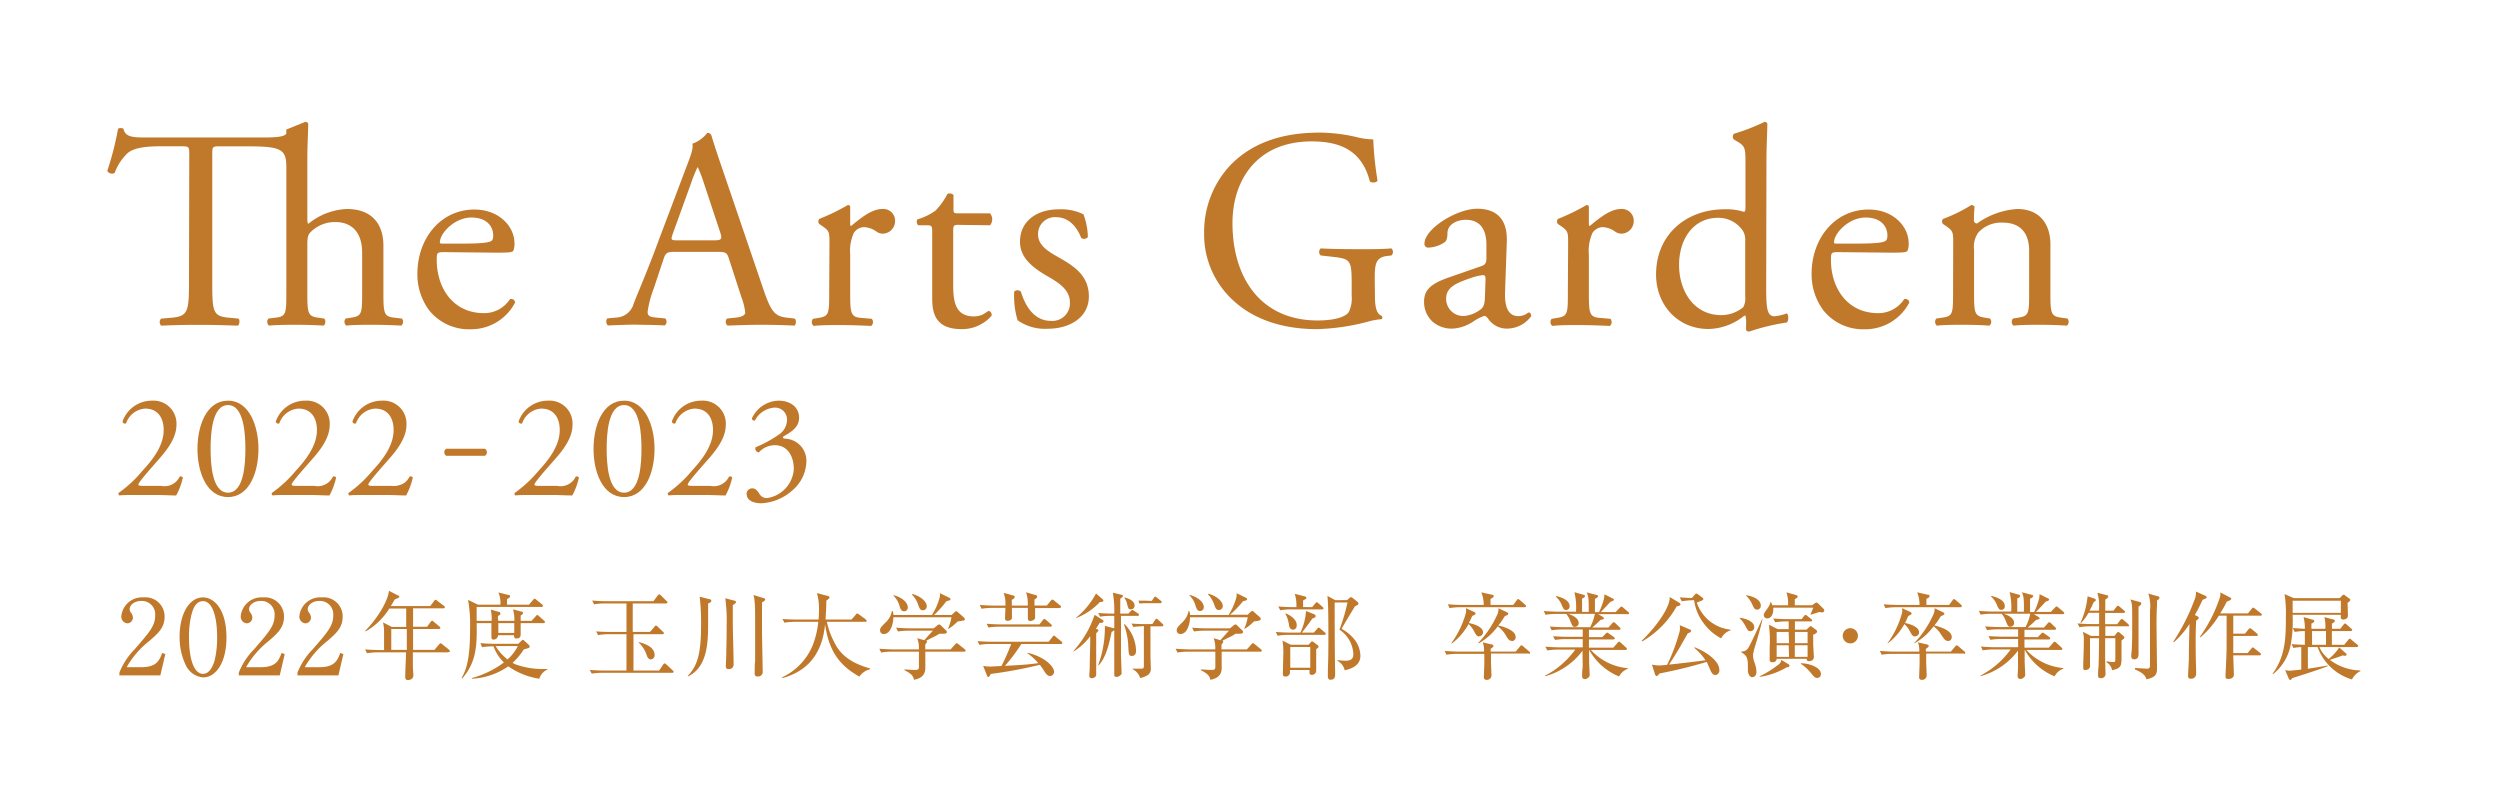 <svg xmlns="http://www.w3.org/2000/svg" xmlns:xlink="http://www.w3.org/1999/xlink" viewBox="0 0 375 119.71"><defs><style>.cls-1{fill:none;}.cls-2{fill:#fff;}.cls-3{clip-path:url(#clip-path);}.cls-4{fill:#c0782b;}</style><clipPath id="clip-path" transform="translate(-1709.5 -949.79)"><rect class="cls-1" width="2294.06" height="1600"/></clipPath></defs><g id="レイヤー_2" data-name="レイヤー 2"><g id="レイヤー_1-2" data-name="レイヤー 1"><rect class="cls-2" width="375" height="119.71"/><g class="cls-3"><path class="cls-4" d="M1733.55,1051.1h-6.14v-.42a10.53,10.53,0,0,1,2.29-3.5c2.3-2.65,3.08-3.54,3.08-5.11a2,2,0,0,0-2.08-2.14c-1.09,0-1.75.66-1.75,1.22a.87.87,0,0,0,.16.49,1.35,1.35,0,0,1,.33.78.87.87,0,0,1-.85.87,1,1,0,0,1-.89-1.09,3.13,3.13,0,0,1,3.36-2.8,2.86,2.86,0,0,1,3.13,2.91c0,1.58-.91,2.44-2.31,3.64a13.42,13.42,0,0,0-3.38,3.92h2.16c2.18,0,2.7-.84,3.17-2.14l.47.17Z" transform="translate(-1709.5 -949.79)"/><path class="cls-4" d="M1740,1051.4a3.14,3.14,0,0,1-2.56-1.69,9.65,9.65,0,0,1-1-4.45c0-3.33,1.42-5.86,3.52-5.86,1.61,0,3.51,1.74,3.51,6,0,3.83-1.61,6-3.51,6m-1.75-9.39a14,14,0,0,0-.36,3.39c0,3.49.83,5.47,2.11,5.47,1.08,0,1.56-1.44,1.73-2a14.43,14.43,0,0,0,.38-3.44c0-3.56-.86-5.47-2.11-5.47s-1.6,1.53-1.75,2.08" transform="translate(-1709.5 -949.79)"/><path class="cls-4" d="M1751.46,1051.1h-6.14v-.42a10.53,10.53,0,0,1,2.29-3.5c2.3-2.65,3.08-3.54,3.08-5.11a2,2,0,0,0-2.08-2.14c-1.09,0-1.75.66-1.75,1.22a.87.87,0,0,0,.16.49,1.35,1.35,0,0,1,.33.78.86.86,0,0,1-.84.87,1,1,0,0,1-.9-1.09,3.13,3.13,0,0,1,3.36-2.8,2.86,2.86,0,0,1,3.13,2.91c0,1.58-.91,2.44-2.31,3.64a13.57,13.57,0,0,0-3.38,3.92h2.16c2.19,0,2.7-.84,3.17-2.14l.47.17Z" transform="translate(-1709.5 -949.79)"/><path class="cls-4" d="M1760.26,1051.1h-6.14v-.42a10.53,10.53,0,0,1,2.29-3.5c2.3-2.65,3.08-3.54,3.08-5.11a2,2,0,0,0-2.08-2.14c-1.09,0-1.75.66-1.75,1.22a.87.87,0,0,0,.16.49,1.35,1.35,0,0,1,.33.78.87.87,0,0,1-.85.87,1,1,0,0,1-.89-1.09,3.13,3.13,0,0,1,3.36-2.8,2.86,2.86,0,0,1,3.13,2.91c0,1.58-.91,2.44-2.31,3.64a13.42,13.42,0,0,0-3.38,3.92h2.16c2.18,0,2.7-.84,3.17-2.14l.47.17Z" transform="translate(-1709.5 -949.79)"/><path class="cls-4" d="M1776.69,1047.64h-5.26c0,1.29,0,1.49,0,2.14,0,.2.07,1.08.07,1.27a.61.61,0,0,1-.27.59,1,1,0,0,1-.51.16c-.43,0-.43-.28-.43-.54,0-1,.1-2.61.12-3.62h-4.18a10,10,0,0,0-1.68.13l-.28-.57c1,.08,1.92.1,2.19.1h.65c0-.47,0-1.86,0-2.8a5.83,5.83,0,0,0-.16-1.35l1.32.68h2.16v-2.76h-2.53a10.11,10.11,0,0,1-3.55,3.43l-.06-.09c1.78-1.8,3.4-4.43,3.55-6l1.38.71c.1,0,.19.12.19.21s-.51.33-.7.37c-.3.54-.44.75-.58,1h5.91l.57-.76c.07-.09.12-.17.21-.17s.14,0,.27.14l1,.76a.32.32,0,0,1,.14.22c0,.13-.12.15-.22.15h-4.55c0,.43,0,2.36,0,2.76h2.11l.51-.71c.09-.11.16-.18.22-.18s.14,0,.27.15l.85.71c.11.09.14.16.14.22s-.11.15-.21.15h-3.89c0,.09,0,.51,0,.56s0,2.15,0,2.57h3.21l.68-.81c.12-.13.17-.17.23-.17s.14,0,.26.14l1,.81c.07.07.14.13.14.23s-.13.14-.21.14m-8.58-3.47v3.13h2.33c0-.66,0-2.6,0-3.13Z" transform="translate(-1709.5 -949.79)"/><path class="cls-4" d="M1784.56,1040.49a3.89,3.89,0,0,0-.3-1.83l1.49.37c.16,0,.26.07.26.2s0,.15-.46.45c0,.17,0,.54,0,.81h3.3l.61-.71c.09-.1.14-.18.21-.18s.13,0,.26.14l.89.72a.32.32,0,0,1,.13.22c0,.12-.13.15-.21.15H1781c0,.36,0,1.42,0,2.09h2.25a6.61,6.61,0,0,0-.14-1.69l1.18.33c.15,0,.27.08.27.27s-.22.27-.33.35,0,.59,0,.74h2.43a6.53,6.53,0,0,0-.2-1.73l1.24.34c.13,0,.24,0,.24.2s-.11.21-.34.4v.79h1.63l.63-.69c.11-.13.16-.19.23-.19s.14.06.25.16l.76.68c.1.08.14.13.14.23s-.13.15-.23.15h-3.41c0,.26,0,1.4,0,1.64s0,.66-.64.66c-.34,0-.35-.21-.35-.49h-2.39a.7.7,0,0,1-.7.66c-.25,0-.31-.21-.31-.36s0-.67,0-.79c0-.42,0-.61,0-1.32H1781c.09,3.74-.18,6-2.17,8.3l-.1-.06c.84-1.42,1.28-3.24,1.28-7.41a20.7,20.7,0,0,0-.3-4.32l1.48.72Zm-3,5.77c1,.09,1.91.1,2.18.1h3.5l.49-.47c.1-.08.15-.13.2-.13s.15.07.25.17l.65.6a.27.27,0,0,1,.11.23.24.24,0,0,1-.2.25l-.68.2a9.38,9.38,0,0,1-1.67,2,2.09,2.09,0,0,0,.48.25,11.86,11.86,0,0,0,4,.68l.76,0v.07a2.2,2.2,0,0,0-1.23,1.39,11,11,0,0,1-4.66-1.86,10.43,10.43,0,0,1-5.46,1.86v-.1a14.3,14.3,0,0,0,4.81-2.34,6.34,6.34,0,0,1-1.56-2.42,10,10,0,0,0-1.72.13Zm2.28.44a7.13,7.13,0,0,0,1.79,2,6.36,6.36,0,0,0,1.54-2Zm.41-3.44c0,.3,0,.41,0,1.47h2.39c0-.22,0-1.24,0-1.47Z" transform="translate(-1709.5 -949.79)"/><path class="cls-4" d="M1810.29,1050.71h-10.37a11.13,11.13,0,0,0-1.66.12l-.29-.55c1.11.09,2,.09,2.18.09h3.32v-5.45h-2.59a10.16,10.16,0,0,0-1.67.13l-.29-.55c.73.06,1.47.08,2.19.08h2.36v-4.27h-3.18a9.26,9.26,0,0,0-1.68.13l-.28-.57c.72.07,1.46.1,2.18.1h7l.64-.84c.07-.09.15-.19.22-.19s.17.09.26.16l.85.84c.1.08.14.13.14.21s-.14.16-.21.16h-5v4.27H1807l.66-.76c.08-.12.14-.19.23-.19a.46.46,0,0,1,.27.17l.79.76c.09.08.14.14.14.22s-.14.14-.21.14h-4.36v5.45h3.85l.59-.87c.06-.09.13-.2.23-.2s.17.09.26.16l.95.88a.32.32,0,0,1,.14.21c0,.16-.14.16-.21.16m-3.17-2c-.41,0-.57-.4-.64-.6a4.55,4.55,0,0,0-1.21-1.93l0-.08c.62.17,2.38.62,2.38,1.93a.63.63,0,0,1-.58.68" transform="translate(-1709.5 -949.79)"/><path class="cls-4" d="M1815.72,1040.36c0,1.11,0,2.05,0,2.59,0,3,0,6.82-3,8.3l-.06-.07c1.42-1.5,2-3.21,2-7.6a33.51,33.51,0,0,0-.21-4.29l1.46.38c.19,0,.29.14.29.25s-.1.26-.57.44m3.79.22c0,.41,0,1.21,0,2.44,0,1.79.12,4.65.12,6.44a.67.67,0,0,1-.76.69c-.4,0-.41-.27-.41-.45s.07-1.45.07-1.66c0-1,.06-1.84.06-4.51a24,24,0,0,0-.21-4l1.37.36c.13,0,.24.11.24.2s-.08.24-.45.44m4.35-.33c0,1.93,0,3.2,0,4,0,1,.1,5.36.1,6.25a.69.69,0,0,1-.76.81.39.39,0,0,1-.44-.45c0-.29,0-1.51.07-1.77,0-1.66,0-3.32,0-5,0-2.43,0-3.31-.08-4a4.54,4.54,0,0,0-.17-1l1.52.47c.15,0,.24.12.24.21s-.14.27-.48.41" transform="translate(-1709.5 -949.79)"/><path class="cls-4" d="M1838.36,1051.25c-3.08-1.71-4.56-4-5.1-7.83-.25,2.5-1.16,6.65-6.39,8.08l-.06-.11a9.12,9.12,0,0,0,4.58-4.77,13.13,13.13,0,0,0,.85-3.56h-3.41a10.11,10.11,0,0,0-1.67.13l-.29-.55c1.12.08,2.12.08,2.19.08h3.22a14.31,14.31,0,0,0,.07-1.47,8.66,8.66,0,0,0-.31-2.5l1.64.44c.12,0,.25.1.25.21s-.2.3-.48.48c0,.93-.06,1.81-.12,2.84h3.9l.64-.74c.07-.08.14-.17.21-.17s.17.08.27.15l1,.73a.33.33,0,0,1,.14.22c0,.15-.14.15-.21.15h-5.75a11.62,11.62,0,0,0,1.08,3c1,2.13,2.81,3.28,5.42,4v.12a2.58,2.58,0,0,0-1.62,1.11" transform="translate(-1709.5 -949.79)"/><path class="cls-4" d="M1854.14,1047.54h-5.84V1050c0,.85-.43,1.53-1.71,1.76-.08-.51-.3-.88-1.42-1.44v-.11c.33,0,1.18.07,1.41.07.62,0,.76,0,.76-.54v-2.2h-4a9.48,9.48,0,0,0-1.67.13l-.27-.57c1,.08,2,.1,2.17.1h3.76a4.18,4.18,0,0,0-.24-1.68l1.05.3c.2-.23,1.11-1.24,1.3-1.43h-3.58a10.41,10.41,0,0,0-1.66.12l-.29-.57c.94.09,1.92.1,2.17.1h3.48l.54-.44c.13-.1.2-.14.27-.14a.39.39,0,0,1,.26.14l.81.79a.29.29,0,0,1,.09.21c0,.18-.23.25-.49.25h-.64a7.68,7.68,0,0,1-1.19.64l-.8.42c.09,0,.13.09.13.17s-.1.22-.25.38v.74h3.8l.64-.71c.14-.16.2-.22.27-.22s.17.08.33.2l.87.7a.41.41,0,0,1,.14.21c0,.09-.07.16-.21.16m-.12-4.69a3.35,3.35,0,0,1-.82.14l-.66.59a7.92,7.92,0,0,1-.73.52l-.1,0a7.19,7.19,0,0,0,.52-1.72h-8.72c0,1-.43,2.51-1.41,2.51a.53.53,0,0,1-.58-.55c0-.36.16-.5.78-1.14a3.08,3.08,0,0,0,1-1.77h.1a2,2,0,0,1,.13.61h5.77a9.39,9.39,0,0,0,1.13-2.52,2.06,2.06,0,0,0,.08-.75l1.39.68c.11.06.18.12.18.2s0,.16-.17.2a3.52,3.52,0,0,1-.45.13,14.75,14.75,0,0,1-1.85,2.06h2.64l.43-.4c.13-.11.2-.16.27-.16a.36.36,0,0,1,.25.15l.87.76c.07.08.16.16.16.25a.23.23,0,0,1-.16.25m-8.93-1.41c-.4,0-.53-.26-.7-.79a3.31,3.31,0,0,0-.91-1.54l0-.08c1.08.24,2.15,1,2.15,1.82a.55.55,0,0,1-.58.59m2.85-.15c-.41,0-.5-.24-.74-.9a3.94,3.94,0,0,0-.91-1.46l.06-.08c1.25.32,2.16,1.16,2.16,1.8a.58.58,0,0,1-.57.64" transform="translate(-1709.5 -949.79)"/><path class="cls-4" d="M1868.7,1046.39h-6a26.14,26.14,0,0,1-2.46,3.28c1.87-.1,3.34-.17,5-.41a8.85,8.85,0,0,0-1.63-1.49l0-.07c2.61.61,4,2.08,4,2.85a.62.62,0,0,1-.6.64c-.31,0-.52-.16-.93-.82a7.8,7.8,0,0,0-.61-.86,65.66,65.66,0,0,1-7.36,1.37c-.19.38-.24.45-.36.45s-.15-.08-.21-.23l-.57-1.43a4.64,4.64,0,0,0,1.12.1c.24,0,1.38-.07,1.64-.09a33,33,0,0,0,1.45-3.29h-3.09a9.41,9.41,0,0,0-1.67.13l-.29-.56c1.13.09,1.93.09,2.19.09h8.48l.56-.71c.09-.13.14-.19.22-.19s.15,0,.27.16l.87.71a.32.32,0,0,1,.14.21c0,.1-.07.16-.21.16m-.13-5.39h-3.76c0,.22,0,1.14,0,1.33a.42.42,0,0,1-.17.42.93.93,0,0,1-.52.19.35.35,0,0,1-.39-.37c0-.1,0-.51,0-.6,0-.45,0-.75,0-1h-2.39c0,.2,0,1.4,0,1.5,0,.32-.41.45-.67.45s-.37-.23-.37-.34.06-1.38.06-1.61h-1.9a10.4,10.4,0,0,0-1.67.13l-.28-.57c1,.09,2,.1,2.17.1h1.68a4.79,4.79,0,0,0-.26-1.91l1.41.39c.17,0,.24.13.24.23s-.07.23-.43.43v.86h2.39a5.33,5.33,0,0,0-.25-2l1.42.42c.2.05.25.15.25.25s-.14.29-.41.41c0,.15,0,.79,0,.91h1.86l.58-.72c.1-.11.15-.17.23-.17a.43.43,0,0,1,.27.14l.91.73a.28.28,0,0,1,.14.21c0,.11-.08.15-.21.15m-1.38,2.83h-7.63a10.56,10.56,0,0,0-1.67.13l-.27-.57c1,.09,2,.1,2.17.1h5.75l.5-.64c.09-.1.14-.17.22-.17a.45.45,0,0,1,.26.14l.74.64c.1.09.15.16.15.23s-.12.14-.22.14" transform="translate(-1709.5 -949.79)"/><path class="cls-4" d="M1870.5,1047.45a15.16,15.16,0,0,0,3.19-5.44l1.25.8a.2.2,0,0,1,.08.17c0,.23-.24.25-.57.24-.31.5-.41.67-.56.87l.21.1c.07,0,.17.07.17.15s-.19.3-.34.43c0,1,0,6.12,0,6.21,0,.38-.39.54-.66.54,0,0-.38,0-.38-.33,0-.11.07-1.08.07-1.29,0-1.23.1-3.51.07-4.68a8.83,8.83,0,0,1-2.48,2.28Zm.4-5a11.57,11.57,0,0,0,3-3.64l1,.87a.26.26,0,0,1,.1.19c0,.21-.22.21-.51.22a9.77,9.77,0,0,1-3.54,2.4Zm3.33,7.09a16.07,16.07,0,0,0,1-5.47,1.4,1.4,0,0,0,0-.4l1.29.34c.09,0,.2,0,.2.16s-.34.33-.48.41c-.47,2.36-1,4-1.93,5Zm4.53-7.71.34-.37a.39.39,0,0,1,.25-.17.6.6,0,0,1,.29.14l.57.38a.26.26,0,0,1,.14.21c0,.13-.13.15-.21.15h-2.49c0,2.82,0,3.12,0,5.75,0,.47.09,2.61.09,2.88s-.53.53-.71.53c-.39,0-.39-.21-.39-.34s0-1,0-1.17c0-1.54,0-3.25,0-4.81v-2.84h-.45a10.36,10.36,0,0,0-1.68.12l-.28-.55c.78.06,1.55.09,2.41.09a15.34,15.34,0,0,0-.22-3.14l1.33.32c.13,0,.19.1.19.19s-.2.28-.4.4v2.23Zm-.58,1.57a5.91,5.91,0,0,1,1.73,4c0,.62-.34.78-.6.78-.5,0-.51-.17-.59-1.89a10.87,10.87,0,0,0-.62-2.81Zm0-4c.46.13,1.51.44,1.51,1.24a.54.54,0,0,1-.57.55c-.34,0-.36-.08-.57-.86a2.19,2.19,0,0,0-.4-.87Zm2.53,4.34a8.31,8.31,0,0,0-1.21.1l-.28-.52c.89.08,1.63.08,1.72.08h1.42l.4-.6c0-.07.11-.19.21-.19s.2.1.27.16l.64.6c.07.07.13.12.13.21s-.12.16-.22.16h-1.72c0,1.49,0,3,0,4.49,0,.28.05,1.52.05,1.77a1.13,1.13,0,0,1-.71,1.19,3.22,3.22,0,0,1-.89.3,2.19,2.19,0,0,0-1.14-1.33v-.07c.46,0,.71,0,1,0,.66,0,.7,0,.7-.51v-5.89Zm1.56-3.81.3-.46c.06-.08.14-.18.23-.18s.15.07.25.16l.57.45c.09.07.14.13.14.21s-.09.16-.21.16h-2.4a4.26,4.26,0,0,0-.71.06l-.18-.44,1.06,0Z" transform="translate(-1709.5 -949.79)"/><path class="cls-4" d="M1898.59,1047.54h-5.84V1050c0,.85-.42,1.53-1.7,1.76-.09-.51-.3-.88-1.42-1.44v-.11c.32,0,1.18.07,1.4.07.63,0,.77,0,.77-.54v-2.2h-4a9.51,9.51,0,0,0-1.68.13l-.27-.57c1,.08,2,.1,2.18.1h3.76a4.18,4.18,0,0,0-.24-1.68l1,.3,1.29-1.43h-3.58a10.48,10.48,0,0,0-1.66.12l-.28-.57c.94.09,1.92.1,2.17.1H1894l.54-.44c.13-.1.2-.14.27-.14s.14,0,.26.14l.81.79a.32.32,0,0,1,.08.21c0,.18-.22.25-.48.25h-.64a7.68,7.68,0,0,1-1.19.64l-.8.42c.09,0,.13.09.13.17s-.1.22-.26.38v.74h3.81l.64-.71c.14-.16.2-.22.27-.22s.17.08.33.2l.86.7a.44.44,0,0,1,.15.21c0,.09-.08.16-.22.16m-.11-4.69a3.36,3.36,0,0,1-.83.14l-.65.59a8.23,8.23,0,0,1-.74.52l-.1,0a6.79,6.79,0,0,0,.53-1.72H1888c0,1-.43,2.51-1.41,2.51a.53.53,0,0,1-.58-.55c0-.36.15-.5.78-1.14a3.2,3.2,0,0,0,1-1.77h.1a2.36,2.36,0,0,1,.13.61h5.77a9.72,9.72,0,0,0,1.13-2.52,1.8,1.8,0,0,0,.07-.75l1.39.68c.12.06.19.12.19.2s-.06.16-.17.2a3.27,3.27,0,0,1-.46.13A14.76,14.76,0,0,1,1894,1042h2.64l.43-.4c.12-.11.2-.16.27-.16s.15,0,.25.15l.87.76c.07.08.15.16.15.25a.23.23,0,0,1-.15.25m-8.94-1.41c-.39,0-.52-.26-.69-.79a3.31,3.31,0,0,0-.91-1.54l0-.08c1.08.24,2.15,1,2.15,1.82a.56.56,0,0,1-.59.59m2.86-.15c-.41,0-.5-.24-.74-.9a4.09,4.09,0,0,0-.91-1.46l.06-.08c1.25.32,2.16,1.16,2.16,1.8a.58.58,0,0,1-.57.64" transform="translate(-1709.5 -949.79)"/><path class="cls-4" d="M1906.58,1044.68l.49-.56c.09-.09.18-.19.23-.19s.17.07.27.16l.66.57c.08.07.14.12.14.21s-.12.15-.22.15h-5.34a9.42,9.42,0,0,0-1.67.13l-.27-.57c1,.09,1.93.1,2.17.1h1.52a8.83,8.83,0,0,0,.84-3.24l1.25.5a.33.33,0,0,1,.2.26c0,.15-.19.27-.5.38-.5.71-1.07,1.49-1.58,2.1Zm-.26-3.82.47-.55c.09-.1.14-.19.21-.19s.17.09.27.17l.61.53c.08.07.15.14.15.23s-.13.15-.22.15h-4.61a9.48,9.48,0,0,0-1.67.13l-.28-.57c.72.06,1.45.1,2.19.1h.52a5.68,5.68,0,0,0-.25-2l1.46.38c.14,0,.29.1.29.23s-.13.2-.5.38c0,.34,0,.68,0,1Zm-.54,5.64.31-.34c.06-.07.16-.17.23-.17a.56.56,0,0,1,.24.13l.54.41a.38.38,0,0,1,.19.26c0,.11-.12.22-.36.39,0,.52,0,1,0,1.74,0,.21,0,1.19,0,1.39a.65.65,0,0,1-.67.71c-.27,0-.34-.14-.34-.36s0-.27,0-.37h-2.93a2.16,2.16,0,0,1,0,.29.63.63,0,0,1-.71.69c-.31,0-.35-.22-.35-.38,0-.45.07-2.8.07-3.32a9.29,9.29,0,0,0-.13-1.69l1.25.62Zm-3.42-4.71c.42.19,1.65.78,1.65,1.77,0,.53-.33.68-.57.68s-.53-.18-.6-.74a4.62,4.62,0,0,0-.54-1.66Zm.68,8.16h3v-3.11h-3Zm8.52-10.14.34-.3c.1-.08.18-.15.25-.15s.15.07.24.12l.72.57a.47.47,0,0,1,.16.27c0,.16-.17.24-.53.43-.32.52-1.76,2.88-2,3.37a6.2,6.2,0,0,1,2.13,1.86,4.13,4.13,0,0,1,.69,2.18c0,1.62-1.66,2-2.35,2.18a2.1,2.1,0,0,0-1.07-1.41l0-.13a8.34,8.34,0,0,0,1.21.1c1,0,1.15-.49,1.15-1a4.62,4.62,0,0,0-2.09-3.66,26.36,26.36,0,0,0,1.21-4.08h-1.92c0,.61,0,7.7.07,10.16,0,.2,0,.52,0,.68,0,.57-.28.75-.69.75s-.4-.37-.4-.74c0-.12,0-.44,0-.61.08-2.11.08-3.49.08-5.31,0-1.43,0-4.8-.15-5.92l1.18.65Z" transform="translate(-1709.5 -949.79)"/><path class="cls-4" d="M1938.84,1047.82h-5.69v1.3c0,.11.07,1.83.07,1.9a.69.69,0,0,1-.74.75.37.37,0,0,1-.4-.42c0-.13.07-1.92.07-2v-1.48h-4a9.36,9.36,0,0,0-1.67.13l-.29-.57c.88.07,1.76.1,2.19.1h3.72a3.21,3.21,0,0,0-.2-1.39l1.32.31c.09,0,.3.07.3.23s-.31.35-.42.44v.41h3.75l.64-.76c.07-.09.15-.19.22-.19s.19.09.27.16l.88.76c.09.07.15.13.15.23s-.12.14-.22.14m-.59-7h-9.58a10.67,10.67,0,0,0-1.68.13l-.27-.57c1,.09,2,.1,2.18.1h3.21a5.14,5.14,0,0,0-.36-1.89l1.59.36c.1,0,.26,0,.26.2s-.18.28-.47.42v.91h3.41l.51-.69c.07-.1.14-.19.22-.19s.18.09.28.17l.78.68a.32.32,0,0,1,.13.22c0,.12-.11.15-.21.15m-6.79,4.39c-.39,0-.5-.22-.84-.86a4.32,4.32,0,0,0-.78-1,9.44,9.44,0,0,1-2.53,2.93l-.06-.06a14.27,14.27,0,0,0,2.19-4.55,2.33,2.33,0,0,0,0-.71l1.22.57c.07,0,.22.13.22.24s-.17.24-.5.36c-.12.28-.24.55-.5,1.06,1.92.4,2.12,1.1,2.12,1.38a.6.6,0,0,1-.58.61m4.9.69c-.4,0-.56-.25-1-1a4.53,4.53,0,0,0-1.1-1.18,9.13,9.13,0,0,1-2.88,2.56l-.06-.07a15,15,0,0,0,2.93-4.41,2.41,2.41,0,0,0,.12-.79l1.24.59c.17.09.23.16.23.24s-.12.23-.51.33c-.4.63-.64,1-1,1.41.67.17,2.61.69,2.61,1.74a.59.59,0,0,1-.56.62" transform="translate(-1709.5 -949.79)"/><path class="cls-4" d="M1953.66,1041.91h-4.43l.74.44c0,.05.14.13.14.2s-.27.2-.53.22a16.28,16.28,0,0,1-1.25,1.15h2.43l.56-.63c.07-.08.15-.17.22-.17a.55.55,0,0,1,.26.14l.65.63a.29.29,0,0,1,.13.21c0,.14-.11.16-.21.16h-4.53c0,.17,0,1,0,1.1h2l.5-.51c.09-.08.17-.17.24-.17s.15.07.27.16l.7.48c.07.06.16.13.16.23s-.12.16-.22.16h-3.65v1.23h3.65l.64-.72c.1-.12.14-.17.23-.17a.42.42,0,0,1,.25.14l.79.72c.07.07.14.13.14.23s-.13.14-.23.14h-5.18a8.5,8.5,0,0,0,5.54,2.74v.09a2.42,2.42,0,0,0-1.31,1.15,9,9,0,0,1-4.49-4h0c0,1.29,0,1.55,0,1.82s.08,1.73.08,2-.42.58-.72.58-.41-.22-.41-.44,0-.83.06-1.16,0-.68,0-2.66a10.52,10.52,0,0,1-5.64,3.84l0-.09a13,13,0,0,0,4.55-3.92h-2.52a10,10,0,0,0-1.68.13l-.28-.57c1,.09,1.92.1,2.19.1h3.41v-1.23h-2.49a10.13,10.13,0,0,0-1.67.12l-.29-.56c1,.08,2,.09,2.19.09h2.26v-1.1h-3a10.76,10.76,0,0,0-1.66.12l-.28-.56c1,.08,1.94.1,2.19.1h3.86a7.26,7.26,0,0,0,.71-2h-4c.82.27,1.57.7,1.57,1.38a.56.56,0,0,1-.57.57c-.32,0-.37-.09-.71-.94a3.36,3.36,0,0,0-.58-1H1943a8.6,8.6,0,0,0-1.67.13l-.27-.57c1,.09,2,.1,2.17.1h2.67a9.57,9.57,0,0,0-.24-2.92l1.38.39c.13,0,.2.09.2.22s-.16.24-.43.34v2h1c0-1.8,0-2.21-.3-2.92l1.45.38c.09,0,.25.07.25.21s-.35.33-.47.37v2h.61a10.64,10.64,0,0,0,.74-2,3.21,3.21,0,0,0,.07-.68l1.26.64c.09,0,.17.1.17.2s-.34.25-.5.27c-.44.47-1.19,1.28-1.47,1.56h2.23l.61-.64c.11-.11.17-.18.23-.18a.55.55,0,0,1,.28.15l.74.63c.08.07.15.13.15.23s-.12.15-.21.15m-9.23-.65c-.34,0-.44-.23-.71-.87a3.19,3.19,0,0,0-.83-1.12l.06-.1c.57.14,2,.53,2,1.52a.53.53,0,0,1-.51.57" transform="translate(-1709.5 -949.79)"/><path class="cls-4" d="M1961,1040.75a13.92,13.92,0,0,1-5.17,5.25l-.07-.1c2.28-2.2,4.3-5.11,4.19-6.56l1.45.87a.31.31,0,0,1,.17.24c0,.14-.13.21-.57.3m5.86,10.3c-.34,0-.58-.23-.75-.63-.5-1.12-.55-1.25-.59-1.35a71.37,71.37,0,0,1-7.09,1.74c-.25.31-.32.38-.44.38s-.2-.14-.23-.23l-.47-1.48a5.82,5.82,0,0,0,1.16.13l1.11-.08a27.34,27.34,0,0,0,1.91-5.13,3.85,3.85,0,0,0,0-.83l1.48.63c.08,0,.21.11.21.24s-.17.24-.48.34c-.16.26-.27.46-1.31,2.28-.43.72-.9,1.49-1.52,2.42,1.63-.17,3.65-.41,5.47-.65a7.84,7.84,0,0,0-1.68-1.86l0-.1c1.66.61,3.76,2,3.76,3.42a.67.67,0,0,1-.63.76m.91-5.5a7.64,7.64,0,0,1-2.67-2.33,7.2,7.2,0,0,1-1.39-3.4,12.51,12.51,0,0,0-1.86.16l-.3-.57c.37,0,1.1.07,1.83.07l.42-.48c.1-.11.15-.18.22-.18a.62.62,0,0,1,.3.15l.63.46a.3.3,0,0,1,.14.21c0,.13-.1.18-.33.28l-.65.26a6,6,0,0,0,5.07,4.06v.1a2.33,2.33,0,0,0-1.41,1.21" transform="translate(-1709.5 -949.79)"/><path class="cls-4" d="M1972.08,1044.46c-.39,0-.39-.09-.81-.84a4.25,4.25,0,0,0-.81-1.08v-.07c.52,0,2.17.44,2.17,1.37a.55.55,0,0,1-.55.62m.51,3a1.77,1.77,0,0,0-.14.63,3.77,3.77,0,0,0,.27,1.21,4.16,4.16,0,0,1,.25,1.24c0,.41-.17.82-.65.82s-.64-.76-.64-1,0-.62,0-.74c0-1.2-.22-1.53-1-2v-.08c.56-.08.7-.11,1-.48s1.8-3.64,2.13-4.39l.07,0c-.37,1.6-.84,3.16-1.32,4.73m.52-6.16c-.39,0-.51-.26-.76-.83a4.32,4.32,0,0,0-.9-1.27l0-.07c2.17.37,2.2,1.37,2.2,1.56a.57.57,0,0,1-.57.61m4.41,8.67a11.14,11.14,0,0,1-4,1.41l0-.09a14.54,14.54,0,0,0,2.76-1.72,1,1,0,0,0,.48-.74l1.08.66a.25.25,0,0,1,.14.21c0,.16-.14.23-.49.27m5.27-8.3h-.36l-1.29.4,0,0c.11-.25.38-.9.44-1.07h-6a2,2,0,0,1,0,.32c0,.68-.34,1.29-.88,1.29a.5.5,0,0,1-.54-.52c0-.21.06-.28.57-1a3.07,3.07,0,0,0,.47-1h0a2.91,2.91,0,0,1,.23.55h2.37a5.54,5.54,0,0,0-.24-1.94l1.35.38c.21.06.33.12.33.26s-.09.2-.43.38c0,.56,0,.73,0,.92h2.59l.39-.28c.13-.08.2-.13.27-.13a.49.49,0,0,1,.25.14l.78.77a.42.42,0,0,1,.14.29c0,.19-.14.29-.51.29m-1.15,3.24c0,.44,0,.83,0,1.42,0,.32.1,1.89.1,2,0,.64-.64.64-.73.64-.35,0-.34-.18-.34-.35H1976c0,.52-.61.52-.64.52s-.41,0-.41-.34c0-.06,0-.11,0-.17,0-.35,0-1.16,0-1.72a17.79,17.79,0,0,0-.12-3.41l1.32.67h1.65V1043h-.35a10.27,10.27,0,0,0-1.68.13l-.28-.57c.72.07,1.46.1,2.18.1h2.08l.34-.45c.08-.1.14-.17.23-.17a.43.43,0,0,1,.28.14l.58.47s.14.13.14.21-.05.14-.19.14h-2.39v1.24h1.73l.39-.37c.11-.1.17-.16.24-.16a.44.44,0,0,1,.22.12l.57.42c.12.09.17.16.17.27s0,.19-.49.47m-3.77-.41H1976v1.69h1.86Zm0,2H1976v1.74h1.86Zm2.84-2h-1.9v1.69h1.9Zm0,2h-1.92v1.74h1.92Zm1.43,4.9c-.34,0-.47-.17-1.05-.88a6.09,6.09,0,0,0-1.38-1.22v-.1c1.15,0,3,.58,3,1.61a.55.55,0,0,1-.54.59" transform="translate(-1709.5 -949.79)"/><path class="cls-4" d="M1987.05,1046.3a1.14,1.14,0,1,1,1.14-1.13,1.14,1.14,0,0,1-1.14,1.13" transform="translate(-1709.5 -949.79)"/><path class="cls-4" d="M2004.13,1047.82h-5.7v1.3c0,.11.07,1.83.07,1.9a.68.68,0,0,1-.74.75.37.37,0,0,1-.39-.42c0-.13.07-1.92.07-2v-1.48h-4a9.4,9.4,0,0,0-1.68.13l-.28-.57c.88.07,1.76.1,2.19.1h3.72a3.37,3.37,0,0,0-.2-1.39l1.32.31c.08,0,.3.07.3.23s-.31.35-.43.44v.41h3.75l.64-.76c.07-.09.16-.19.23-.19s.18.09.27.16l.88.76a.3.3,0,0,1,.14.23c0,.13-.11.14-.21.14m-.6-7H1994a10.59,10.59,0,0,0-1.68.13l-.27-.57c1,.09,2,.1,2.17.1h3.21a5.11,5.11,0,0,0-.35-1.89l1.59.36c.1,0,.26,0,.26.2s-.19.28-.47.42v.91h3.41l.51-.69c.07-.1.14-.19.21-.19s.19.09.29.17l.78.68a.34.34,0,0,1,.12.22c0,.12-.11.15-.21.15m-6.79,4.39c-.38,0-.5-.22-.84-.86a3.82,3.82,0,0,0-.78-1,9.44,9.44,0,0,1-2.53,2.93l0-.06a13.87,13.87,0,0,0,2.18-4.55,2.42,2.42,0,0,0,0-.71l1.22.57c.07,0,.21.13.21.24s-.17.24-.5.36c-.11.28-.24.55-.49,1.06,1.91.4,2.11,1.1,2.11,1.38a.59.59,0,0,1-.58.61m4.9.69c-.4,0-.55-.25-1.05-1a4.47,4.47,0,0,0-1.09-1.18,9.19,9.19,0,0,1-2.89,2.56l0-.07a15,15,0,0,0,2.92-4.41,2.24,2.24,0,0,0,.13-.79l1.24.59c.17.09.22.16.22.24s-.11.23-.51.33c-.4.63-.64,1-1,1.41.66.17,2.61.69,2.61,1.74a.59.59,0,0,1-.57.62" transform="translate(-1709.5 -949.79)"/><path class="cls-4" d="M2019,1041.91h-4.43l.73.44c.06.05.15.13.15.2s-.27.2-.53.22c-.4.42-1,.92-1.25,1.15h2.43l.55-.63c.07-.08.16-.17.23-.17a.6.6,0,0,1,.26.14l.65.63c.07.07.13.13.13.21s-.12.16-.22.16h-4.53c0,.17,0,1,0,1.1h2l.5-.51c.08-.08.17-.17.24-.17s.14.07.27.16l.69.48a.31.31,0,0,1,.16.23c0,.13-.11.16-.21.16h-3.65v1.23h3.65l.64-.72c.1-.12.14-.17.22-.17a.45.45,0,0,1,.26.14l.78.72c.07.07.14.13.14.23s-.12.14-.22.14h-5.19A8.53,8.53,0,0,0,2019,1050l0,.09a2.36,2.36,0,0,0-1.31,1.15,9,9,0,0,1-4.49-4h0c0,1.29,0,1.55,0,1.82s.08,1.73.08,2-.43.58-.72.58-.42-.22-.42-.44.05-.83.06-1.16,0-.68,0-2.66a10.49,10.49,0,0,1-5.64,3.84l0-.09a13,13,0,0,0,4.54-3.92h-2.51a10,10,0,0,0-1.68.13l-.28-.57c1,.09,1.91.1,2.18.1h3.41v-1.23h-2.48a10.31,10.31,0,0,0-1.68.12l-.28-.56c1,.08,2,.09,2.19.09h2.25v-1.1h-3a10.62,10.62,0,0,0-1.66.12l-.29-.56c1,.08,2,.1,2.19.1h3.87a7.6,7.6,0,0,0,.71-2h-4c.83.27,1.58.7,1.58,1.38a.56.56,0,0,1-.57.57c-.33,0-.37-.09-.71-.94a3.6,3.6,0,0,0-.58-1h-1.48a8.69,8.69,0,0,0-1.68.13l-.27-.57c1,.09,2,.1,2.18.1h2.67a9.57,9.57,0,0,0-.24-2.92l1.37.39c.13,0,.2.09.2.22s-.15.24-.42.34v2h1c0-1.8,0-2.21-.3-2.92l1.45.38c.08,0,.24.07.24.21s-.34.33-.47.37v2h.61a10,10,0,0,0,.74-2,2.67,2.67,0,0,0,.07-.68l1.27.64c.08,0,.17.1.17.2s-.34.25-.5.27c-.44.47-1.19,1.28-1.48,1.56h2.23l.61-.64c.12-.11.17-.18.23-.18a.54.54,0,0,1,.29.15l.73.63c.09.07.16.13.16.23s-.13.15-.21.15m-9.24-.65c-.34,0-.44-.23-.71-.87a3.11,3.11,0,0,0-.82-1.12l.06-.1c.56.14,2,.53,2,1.52a.52.52,0,0,1-.51.57" transform="translate(-1709.5 -949.79)"/><path class="cls-4" d="M2028.67,1043.73h-3.37v1.44h1.38l.35-.44c.07-.1.14-.15.2-.15s.14.05.26.15l.52.45a.33.33,0,0,1,.14.24c0,.12-.08.2-.42.43,0,.37,0,2,0,2.38,0,1.37,0,1.81-1.43,2.09a1.66,1.66,0,0,0-.83-1.19l0-.14a8.83,8.83,0,0,0,1,.11c.27,0,.33-.06.33-.45,0-1,0-2.12,0-3.13h-1.53c0,1.94,0,2.16,0,2.82,0,.4.06,2.46.06,2.49a.64.64,0,0,1-.74.68.33.33,0,0,1-.38-.37c0-.11,0-1,.07-1.23.07-2,.08-3.55.08-4.39H2023c0,.66,0,3.59,0,4.19,0,.42-.36.58-.74.58-.13,0-.27,0-.27-.33a2.73,2.73,0,0,1,0-.41c0-.79.08-2,.08-3.58a4,4,0,0,0-.15-1.42l1.23.63h1.22v-1.44h-1.29a9.69,9.69,0,0,0-1.66.13l-.28-.57c.93.09,1.91.1,2.17.1h1.06v-1.69h-1.59a7.29,7.29,0,0,1-1.11,1.52l-.11,0a12.59,12.59,0,0,0,1.08-4l1,.35c.14,0,.23.12.23.23s-.16.23-.3.27a12.65,12.65,0,0,1-.64,1.31h1.4a7.16,7.16,0,0,0-.22-2.69l1.37.36c.15,0,.26.1.26.21s-.17.29-.45.46c0,.17,0,1.1,0,1.66h1.23l.44-.56c.09-.11.16-.17.23-.17a.49.49,0,0,1,.27.15l.65.55c.08.07.15.14.15.21s-.07.16-.22.16h-2.77c0,.27,0,1.45,0,1.69h1.8l.47-.61c.09-.11.16-.17.23-.17a.46.46,0,0,1,.25.14l.69.61a.41.41,0,0,1,.14.23c0,.1-.09.14-.21.14m1.64-3c0,.87,0,1.76,0,2.89s0,2.67,0,3.79a3.24,3.24,0,0,1,0,.44c0,.2,0,.81-.64.81-.31,0-.46-.19-.46-.51,0-.17.09-.91.09-1.07.06-1.11.06-2.68.06-4,0-2.66,0-2.73-.27-3.41l1.36.38c.17,0,.27.13.27.27s-.27.36-.43.44m2.8-.79c0,.82-.08,1.37-.08,3.31,0,1,.07,5.83.07,6.77s-.29,1.31-1.59,1.61c-.16-.84-1.28-1.3-1.72-1.48V1050c.4,0,1.62.09,1.82.09s.41-.06.44-.36c0-.51,0-7.27,0-8.35a5.78,5.78,0,0,0-.26-2.56l1.45.42c.12,0,.23.1.23.21s-.1.26-.4.43" transform="translate(-1709.5 -949.79)"/><path class="cls-4" d="M2039.11,1042.23s.2.1.2.25-.23.3-.4.41c0,.61-.06,1.31-.06,3,0,.38,0,2.56.07,4.25,0,.27,0,.61,0,.79a.72.72,0,0,1-.78.67c-.39,0-.43-.23-.43-.38,0-.39.1-2.08.12-2.43,0-1.08,0-1.51.09-5.4a13,13,0,0,1-2.34,2.73l-.1-.06a30.88,30.88,0,0,0,3.33-6.66,3.51,3.51,0,0,0,.08-.88l1.38.62c.14.06.23.13.23.23s-.17.27-.6.37c-.55,1.19-.91,1.84-1.17,2.3Zm3.22-.09a13.39,13.39,0,0,1-2.77,3.25l-.08-.07a22.09,22.09,0,0,0,3-5.91,1.87,1.87,0,0,0,.06-.76l1.46.76c.07,0,.19.12.19.22s-.32.31-.66.38a18.13,18.13,0,0,1-1,1.79h4.17l.56-.7c.08-.1.15-.17.21-.17a.61.61,0,0,1,.27.15l.9.71a.3.3,0,0,1,.14.21c0,.13-.13.14-.23.14h-4.06v2.7h1.76l.52-.65c.09-.1.16-.17.23-.17a.56.56,0,0,1,.26.14l.78.65a.32.32,0,0,1,.13.23c0,.13-.12.14-.22.14h-3.46c0,.41,0,2.2,0,2.57h2.16l.56-.68c.08-.1.14-.17.21-.17s.16.08.25.16l.84.66c.1.09.14.16.14.23s-.12.14-.21.14h-3.95c0,.46.09,2.47.09,2.89s-.34.65-.78.65-.47-.11-.47-.41c0-.09,0-.23,0-.29.09-1.53.16-3.58.16-4.17,0-.2,0-4.41,0-4.62Z" transform="translate(-1709.5 -949.79)"/><path class="cls-4" d="M2060.45,1039.51l.35-.35c.13-.13.16-.16.23-.16s.12,0,.27.14l.61.44c.13.09.14.15.14.2s-.08.23-.41.43c0,.31.05,1.66.05,1.93,0,.5-.54.58-.72.58s-.35-.1-.35-.31,0-.34,0-.4h-7.23a19.35,19.35,0,0,1-.32,4.68,7.38,7.38,0,0,1-2.62,4.23l-.07-.06c2-2.71,2-5.68,2-8.56a18.46,18.46,0,0,0-.2-3.4l1.38.61Zm.68,7,.6-.73c.1-.11.14-.18.23-.18s.11,0,.26.16l.87.72c.09.07.14.13.14.21s-.12.16-.22.16h-5.61a4.78,4.78,0,0,0,1.4,1.79,7.59,7.59,0,0,0,1.59-1.73l1,.89a.2.2,0,0,1,.1.16c0,.14-.13.2-.28.2a2,2,0,0,1-.29-.06c-.37.14-1.62.57-1.94.67a7.86,7.86,0,0,0,4.59,1.59v.1a2.66,2.66,0,0,0-1.27,1.25,7.85,7.85,0,0,1-5.16-4.86h-1.46v3.25s1.07-.15,3-.49l0,.08c-.88.4-3.22,1.14-5.32,1.81-.18.22-.23.29-.32.29s-.17-.11-.23-.22l-.54-1.27a2.24,2.24,0,0,0,.64.09c.34,0,1.37-.12,1.78-.17v-3.36a7.75,7.75,0,0,0-1.18.12l-.28-.57c.82.07,1.33.08,2,.1,0-.33,0-1.76,0-2.06a8.8,8.8,0,0,0-1.52.13l-.28-.57c.45,0,.91.07,1.8.1a6.76,6.76,0,0,0-.2-1.76l1.34.39c.14,0,.27.06.27.22s-.27.31-.43.37c0,.24,0,.34,0,.78h2.09a6.11,6.11,0,0,0-.14-1.75l1.29.34c.11,0,.27.07.27.23s-.14.23-.43.4c0,.12,0,.68,0,.78h1.25l.48-.61c.12-.14.13-.17.22-.17s.14,0,.27.15l.68.6c.08.07.14.13.14.21s-.13.16-.21.16h-2.84c0,.33,0,1.41,0,2.06Zm-7.73-6.61c0,.22,0,.32,0,.37,0,.2,0,1.22,0,1.45h7.23v-1.82Zm5,6.61v-2.06h-2.09c0,.7,0,1.38,0,2.06Z" transform="translate(-1709.5 -949.79)"/><path class="cls-4" d="M1737.89,973.09c0-1.32,0-1.36-1.27-1.36h-2.77c-1.83,0-4.17.08-5.24,1.06a7.74,7.74,0,0,0-1.91,2.94.82.82,0,0,1-1.11-.3,45.15,45.15,0,0,0,1.62-6.34,1,1,0,0,1,.81,0c.25,1.36,1.66,1.32,3.61,1.32h17.67c2.34,0,3-.26,3.15-.6v-.59l2.85-1.15a.48.48,0,0,1,.43.25c0,1.28-.13,3.41-.13,5.28v8.94c0,.39,0,.73.17.81a9.71,9.71,0,0,1,5.75-2.21c4,0,5.49,2.51,5.49,5.49v7.11c0,3.06.09,3.53,1.62,3.7l1.15.13a.74.74,0,0,1-.09,1.06c-1.53-.08-2.76-.12-4.25-.12s-2.81,0-4,.12a.74.74,0,0,1-.09-1.06l.85-.13c1.58-.25,1.62-.64,1.62-3.7v-6.09c0-2.72-1.32-4.55-4-4.55a5.12,5.12,0,0,0-3.32,1.14c-.77.64-.9.86-.9,2.35v7.15c0,3.06.09,3.49,1.62,3.7l.89.13c.3.17.22.94-.08,1.06-1.28-.08-2.51-.12-4-.12s-2.81,0-4.18.12a.74.74,0,0,1-.08-1.06l1.06-.13c1.58-.17,1.62-.64,1.62-3.7v-19c0-2.68-1-3-6-3h-3.87c-1.28,0-1.24,0-1.24,1.45v18.94c0,4.47.09,5.11,2.56,5.32l1.36.13c.26.17.17.94-.09,1.06-2.42-.08-3.87-.12-5.57-.12s-3.2,0-5.92.12a.73.73,0,0,1,0-1.06l1.53-.13c2.43-.21,2.64-.85,2.64-5.32Z" transform="translate(-1709.5 -949.79)"/><path class="cls-4" d="M1776.16,987.61c-1.11,0-1.15.08-1.15,1.15,0,4.3,2.51,8,7.07,8a4.59,4.59,0,0,0,3.91-2.09.57.57,0,0,1,.77.51,7.44,7.44,0,0,1-6.69,4,7.64,7.64,0,0,1-6.17-2.81,9,9,0,0,1-1.79-5.53c0-5.24,3.45-9.62,8.56-9.62,3.66,0,6,2.51,6,5.06a2.73,2.73,0,0,1-.17,1.11c-.13.26-.73.3-2.52.3Zm2.64-1.28c3.15,0,4.08-.17,4.43-.42.12-.09.25-.26.25-.81,0-1.2-.81-2.68-3.28-2.68s-4.68,2.29-4.72,3.7c0,.08,0,.21.3.21Z" transform="translate(-1709.5 -949.79)"/><path class="cls-4" d="M1818.85,988.63c-.29-.94-.46-1.06-1.74-1.06h-6.43c-1.06,0-1.32.12-1.62,1l-1.49,4.47a15.88,15.88,0,0,0-.93,3.53c0,.51.21.77,1.23.85l1.41.13a.69.69,0,0,1-.09,1.06c-1.11-.08-2.43-.08-4.43-.12-1.4,0-2.94.08-4.08.12a.83.83,0,0,1-.09-1.06l1.41-.13a2.82,2.82,0,0,0,2.55-2.08c.77-2,2-4.73,3.75-9.5l4.34-11.49c.59-1.53.85-2.34.72-3a4.85,4.85,0,0,0,2.22-1.62.59.59,0,0,1,.63.38c.56,1.87,1.24,3.83,1.88,5.71l5.83,17.11c1.23,3.66,1.79,4.3,3.62,4.51l1.15.13c.3.21.21.89,0,1.06-1.75-.08-3.24-.12-5.15-.12s-3.66.08-4.9.12a.71.71,0,0,1-.08-1.06l1.23-.13c.89-.08,1.49-.34,1.49-.76a8.69,8.69,0,0,0-.55-2.26Zm-8.43-3.79c-.34,1-.29,1,.9,1h5.23c1.24,0,1.32-.17.94-1.32l-2.3-6.94a26.68,26.68,0,0,0-1-2.68h-.08a23.78,23.78,0,0,0-1,2.51Z" transform="translate(-1709.5 -949.79)"/><path class="cls-4" d="M1833.92,986.29c0-1.66,0-1.87-1.15-2.64l-.38-.26a.58.58,0,0,1,0-.76,32.46,32.46,0,0,0,4.3-2.09c.21,0,.34.13.34.3v2.47c0,.21,0,.34.13.38,1.49-1.23,3.11-2.55,4.68-2.55a1.76,1.76,0,0,1,1.92,1.7,1.89,1.89,0,0,1-1.83,2,1.64,1.64,0,0,1-.94-.3,3.55,3.55,0,0,0-1.87-.68,1.9,1.9,0,0,0-1.54.85,6.56,6.56,0,0,0-.55,3.28v5.79c0,3.06.09,3.57,1.7,3.7l1.54.13a.76.76,0,0,1-.09,1.07c-2-.09-3.23-.13-4.72-.13s-2.81,0-3.92.13a.76.76,0,0,1-.09-1.07l.81-.13c1.58-.25,1.62-.64,1.62-3.7Z" transform="translate(-1709.5 -949.79)"/><path class="cls-4" d="M1853.25,983.52c-.73,0-.77.13-.77,1v8c0,2.47.3,4.73,3.11,4.73a3.46,3.46,0,0,0,1.15-.21c.38-.13.93-.6,1.06-.6.34,0,.51.47.43.72a5.88,5.88,0,0,1-4.47,2c-3.66,0-4.43-2-4.43-4.6v-9.74c0-1.15,0-1.24-.9-1.24h-1.19a.7.7,0,0,1-.12-.89,8.73,8.73,0,0,0,2.72-1.32,10.76,10.76,0,0,0,1.79-2.51c.21-.09.72-.09.89.21v1.91c0,.77,0,.81.77.81H1858a1.37,1.37,0,0,1,0,1.79Z" transform="translate(-1709.5 -949.79)"/><path class="cls-4" d="M1872,981.9a10,10,0,0,1,.68,3.45.73.73,0,0,1-1,.13c-.73-1.87-2-3.11-3.75-3.11a2.52,2.52,0,0,0-2.72,2.6c0,1.75,1.78,2.68,3.27,3.53,2.26,1.28,4.35,2.73,4.35,5.75,0,3.24-3,4.85-6.13,4.85a7.12,7.12,0,0,1-4.56-1.27,12.57,12.57,0,0,1-.51-4.3.73.73,0,0,1,1,0c.72,2.35,2.09,4.39,4.51,4.39a2.63,2.63,0,0,0,2.85-2.73c0-1.95-1.7-3-3.27-3.91-2.47-1.41-4.22-2.9-4.22-5.24,0-3.11,2.56-4.85,5.79-4.85a7.59,7.59,0,0,1,3.75.76" transform="translate(-1709.5 -949.79)"/><path class="cls-4" d="M1915.74,994.16c0,1.71.25,2.73,1,3a.34.34,0,0,1,0,.51,9.76,9.76,0,0,0-2.08.38,33.08,33.08,0,0,1-7.62,1.11c-5.07,0-9.71-1.41-13-4.73a13.36,13.36,0,0,1-3.92-9.66,14.6,14.6,0,0,1,3.83-10.09c2.85-3,7.07-5,13.5-5a25.38,25.38,0,0,1,5.4.64,11,11,0,0,0,2.64.38,48.5,48.5,0,0,0,.64,6.17c-.13.34-.9.39-1.15.13-1.19-4.6-4.38-6-8.73-6-8.26,0-11.88,5.87-11.88,12.26,0,8.17,4.22,14.6,12.78,14.6,2.64,0,4.21-.56,4.68-1.28a4.8,4.8,0,0,0,.42-2.43v-1.7c0-3.57-.12-3.83-2.76-4.13l-1.88-.21a.71.71,0,0,1,0-1.06c1.24.08,3.58.12,6.09.12,1.66,0,3.11,0,4.52-.12a.74.74,0,0,1,0,1.06l-.68.08c-1.79.22-1.83,1.41-1.83,3.58Z" transform="translate(-1709.5 -949.79)"/><path class="cls-4" d="M1931.74,989.69c.64-.21.72-.59.72-1.23l0-2c0-1.57-.47-3.7-3.11-3.7-1.19,0-2.64.59-2.73,1.91,0,.68-.08,1.2-.42,1.45a4.6,4.6,0,0,1-2.43.81.54.54,0,0,1-.6-.6c0-2.21,4.82-5.23,7.92-5.23s4.56,1.79,4.43,5l-.26,7.41c-.08,2,.3,3.7,2,3.7a2.44,2.44,0,0,0,1.07-.26c.21-.12.42-.29.55-.29s.3.25.3.55a4.48,4.48,0,0,1-3.58,1.87,3.37,3.37,0,0,1-2.76-1.32c-.17-.25-.43-.59-.69-.59a6.73,6.73,0,0,0-1.66.85,6.27,6.27,0,0,1-3.06,1.06,4.38,4.38,0,0,1-3-1,4,4,0,0,1-1.32-3c0-1.66.81-2.64,3.53-3.61Zm-2.64,7.5a4.81,4.81,0,0,0,2.6-1.07c.51-.51.51-1.1.55-2l.08-2.51c0-.47-.17-.55-.42-.55a8.26,8.26,0,0,0-1.75.42c-2.51.85-3.74,1.49-3.74,3.15a2.57,2.57,0,0,0,2.68,2.56" transform="translate(-1709.5 -949.79)"/><path class="cls-4" d="M1944.72,986.29c0-1.66,0-1.87-1.15-2.64l-.38-.26a.58.58,0,0,1,0-.76,32.46,32.46,0,0,0,4.3-2.09c.21,0,.34.13.34.3v2.47c0,.21,0,.34.13.38,1.49-1.23,3.11-2.55,4.68-2.55a1.76,1.76,0,0,1,1.92,1.7,1.89,1.89,0,0,1-1.83,2,1.64,1.64,0,0,1-.94-.3,3.55,3.55,0,0,0-1.87-.68,1.9,1.9,0,0,0-1.54.85,6.56,6.56,0,0,0-.55,3.28v5.79c0,3.06.09,3.57,1.7,3.7l1.54.13a.76.76,0,0,1-.09,1.07c-2-.09-3.23-.13-4.72-.13s-2.81,0-3.92.13a.76.76,0,0,1-.09-1.07l.81-.13c1.58-.25,1.62-.64,1.62-3.7Z" transform="translate(-1709.5 -949.79)"/><path class="cls-4" d="M1974.43,992.29c0,3.36,0,4.94,1.24,4.94a6.7,6.7,0,0,0,1.83-.43c.3.09.34,1.15,0,1.37a31.32,31.32,0,0,0-5.62,1.36c-.26,0-.47-.13-.47-.34v-.73a4.53,4.53,0,0,0-.09-1.32h-.17a8.84,8.84,0,0,1-5.36,2c-4.73,0-7.88-3.7-7.88-8.17,0-6,4.52-9.79,10.31-9.79a8.79,8.79,0,0,1,2.85.38c.21,0,.25-.25.25-.59V974.5c0-2.52,0-2.77-1.32-3.54l-.42-.25a.65.65,0,0,1,0-.85,30.55,30.55,0,0,0,4.6-1.79.45.45,0,0,1,.42.25c0,1.28-.13,3.41-.13,5.28Zm-3.15-6.38a2.51,2.51,0,0,0-.46-1.66,4.44,4.44,0,0,0-3.58-1.79c-3.87,0-5.88,3.36-5.88,7.06,0,3.88,2.17,7.54,6.35,7.54a5.24,5.24,0,0,0,3.28-1.19,2.66,2.66,0,0,0,.29-1.58Z" transform="translate(-1709.5 -949.79)"/><path class="cls-4" d="M1985.29,987.61c-1.11,0-1.15.08-1.15,1.15,0,4.3,2.51,8,7.06,8a4.59,4.59,0,0,0,3.92-2.09.57.57,0,0,1,.77.51,7.44,7.44,0,0,1-6.69,4,7.62,7.62,0,0,1-6.17-2.81,9,9,0,0,1-1.79-5.53c0-5.24,3.45-9.62,8.56-9.62,3.66,0,6,2.51,6,5.06a2.56,2.56,0,0,1-.17,1.11c-.12.26-.72.3-2.51.3Zm2.64-1.28c3.15,0,4.08-.17,4.42-.42.13-.09.26-.26.26-.81,0-1.2-.81-2.68-3.28-2.68s-4.68,2.29-4.73,3.7c0,.08,0,.21.3.21Z" transform="translate(-1709.5 -949.79)"/><path class="cls-4" d="M2002.48,986.29c0-1.66,0-1.87-1.15-2.64l-.38-.26a.58.58,0,0,1,0-.76,23,23,0,0,0,4.26-2.09.51.51,0,0,1,.47.3c-.09,1-.09,1.62-.09,2a.45.45,0,0,0,.47.47,11.65,11.65,0,0,1,6-2.17c3.53,0,5,2.42,5,5.28v7.32c0,3.06.09,3.49,1.62,3.7l.94.13a.76.76,0,0,1-.09,1.07c-1.28-.09-2.51-.13-4-.13s-2.81,0-4,.13a.75.75,0,0,1-.08-1.07l.8-.13c1.58-.25,1.62-.64,1.62-3.7V987.4c0-2.43-1.1-4.22-4-4.22a4.64,4.64,0,0,0-3.62,1.49,3.61,3.61,0,0,0-.64,2.56v6.51c0,3.06.09,3.45,1.62,3.7l.77.13a.75.75,0,0,1-.09,1.07c-1.15-.09-2.38-.13-3.87-.13s-2.81,0-4,.13a.75.75,0,0,1-.09-1.07l.89-.13c1.58-.21,1.62-.64,1.62-3.7Z" transform="translate(-1709.5 -949.79)"/><path class="cls-4" d="M1733.66,1022.67a2.51,2.51,0,0,0,2.79-1.39.43.43,0,0,1,.48.13,9.9,9.9,0,0,1-1,2.7c-.91,0-1.84-.07-2.86-.07h-3.2c-1.24,0-2,0-2.46.07a.34.34,0,0,1-.15-.29c0-.07.11-.16.24-.24a18.25,18.25,0,0,0,3.38-3.19c1.46-1.57,3.17-3.71,3.17-6.08,0-2-1-3.23-2.77-3.23a3.25,3.25,0,0,0-2.87,2.21.36.36,0,0,1-.53-.28,4.65,4.65,0,0,1,4.44-3.12,3.44,3.44,0,0,1,3.65,3.6c0,1.37-.64,2.88-2.37,4.87l-1.34,1.54c-1.82,2.08-2,2.44-2,2.57s.11.2.69.2Z" transform="translate(-1709.5 -949.79)"/><path class="cls-4" d="M1748.27,1017.12c0,3.47-1.35,7.23-4.57,7.23s-4.58-3.76-4.58-7.23,1.35-7.23,4.58-7.23,4.57,3.89,4.57,7.23m-7.18,0c0,2.08.17,6.57,2.61,6.57s2.61-4.49,2.61-6.57-.18-6.57-2.61-6.57-2.61,4.49-2.61,6.57" transform="translate(-1709.5 -949.79)"/><path class="cls-4" d="M1756.65,1022.67a2.51,2.51,0,0,0,2.79-1.39.43.43,0,0,1,.48.13,9.9,9.9,0,0,1-1,2.7c-.91,0-1.84-.07-2.86-.07h-3.2c-1.24,0-2,0-2.46.07a.34.34,0,0,1-.15-.29c0-.07.11-.16.24-.24a18.55,18.55,0,0,0,3.39-3.19c1.45-1.57,3.16-3.71,3.16-6.08,0-2-1-3.23-2.77-3.23a3.25,3.25,0,0,0-2.87,2.21.36.36,0,0,1-.53-.28,4.65,4.65,0,0,1,4.44-3.12,3.44,3.44,0,0,1,3.65,3.6c0,1.37-.64,2.88-2.36,4.87l-1.35,1.54c-1.82,2.08-2,2.44-2,2.57s.12.2.69.2Z" transform="translate(-1709.5 -949.79)"/><path class="cls-4" d="M1768.15,1022.67a3.05,3.05,0,0,0,2.07-.49,2.76,2.76,0,0,0,.71-.9.44.44,0,0,1,.49.13,10.2,10.2,0,0,1-1,2.7c-.9,0-1.83-.07-2.85-.07h-3.21c-1.23,0-2,0-2.45.07a.34.34,0,0,1-.16-.29c0-.07.12-.16.25-.24a18.91,18.91,0,0,0,3.38-3.19c1.46-1.57,3.16-3.71,3.16-6.08,0-2-1-3.23-2.76-3.23a3.25,3.25,0,0,0-2.88,2.21.36.36,0,0,1-.53-.28,4.66,4.66,0,0,1,4.45-3.12,3.44,3.44,0,0,1,3.65,3.6c0,1.37-.65,2.88-2.37,4.87l-1.35,1.54c-1.81,2.08-2,2.44-2,2.57s.11.2.68.2Z" transform="translate(-1709.5 -949.79)"/><path class="cls-4" d="M1776.44,1018.16a.62.62,0,0,1,0-1.06h5.8a.62.62,0,0,1,0,1.06Z" transform="translate(-1709.5 -949.79)"/><path class="cls-4" d="M1793.07,1022.67a2.51,2.51,0,0,0,2.79-1.39.43.43,0,0,1,.48.13,9.9,9.9,0,0,1-1,2.7c-.91,0-1.84-.07-2.86-.07h-3.2c-1.24,0-2,0-2.46.07a.34.34,0,0,1-.15-.29c0-.07.11-.16.24-.24a18.55,18.55,0,0,0,3.39-3.19c1.45-1.57,3.16-3.71,3.16-6.08,0-2-1-3.23-2.77-3.23a3.25,3.25,0,0,0-2.87,2.21.36.36,0,0,1-.53-.28,4.65,4.65,0,0,1,4.44-3.12,3.44,3.44,0,0,1,3.65,3.6c0,1.37-.64,2.88-2.36,4.87l-1.35,1.54c-1.82,2.08-2,2.44-2,2.57s.12.2.69.2Z" transform="translate(-1709.5 -949.79)"/><path class="cls-4" d="M1807.68,1017.12c0,3.47-1.35,7.23-4.57,7.23s-4.58-3.76-4.58-7.23,1.35-7.23,4.58-7.23,4.57,3.89,4.57,7.23m-7.18,0c0,2.08.17,6.57,2.61,6.57s2.61-4.49,2.61-6.57-.18-6.57-2.61-6.57-2.61,4.49-2.61,6.57" transform="translate(-1709.5 -949.79)"/><path class="cls-4" d="M1816.06,1022.67a2.51,2.51,0,0,0,2.79-1.39.43.43,0,0,1,.48.13,9.9,9.9,0,0,1-1,2.7c-.91,0-1.84-.07-2.86-.07h-3.2c-1.24,0-2,0-2.46.07a.34.34,0,0,1-.15-.29c0-.07.11-.16.24-.24a18.55,18.55,0,0,0,3.39-3.19c1.45-1.57,3.16-3.71,3.16-6.08,0-2-1-3.23-2.77-3.23a3.25,3.25,0,0,0-2.87,2.21.36.36,0,0,1-.53-.28,4.65,4.65,0,0,1,4.44-3.12,3.44,3.44,0,0,1,3.65,3.6c0,1.37-.64,2.88-2.36,4.87l-1.35,1.54c-1.82,2.08-2,2.44-2,2.57s.12.2.69.2Z" transform="translate(-1709.5 -949.79)"/><path class="cls-4" d="M1821.48,1023.91a.85.85,0,0,1,.86-.87c.53,0,.82.45,1.06.8a1.24,1.24,0,0,0,1.17.66,4.7,4.7,0,0,0,4-4.33c0-1.95-.93-3.6-2.85-3.6a3.22,3.22,0,0,0-2.39,1.08.57.57,0,0,1-.49-.77,18.83,18.83,0,0,0,3.54-1.93,2.73,2.73,0,0,0,1.17-2.12,1.79,1.79,0,0,0-1.81-1.9,3.55,3.55,0,0,0-3,1.94.36.36,0,0,1-.46-.31,4.53,4.53,0,0,1,4-2.67c1.81,0,3.08,1,3.08,2.54,0,.91-.36,1.77-2.37,2.83-.11.22,0,.31.27.33a3.32,3.32,0,0,1,3.2,3.41,5.9,5.9,0,0,1-2.14,4.38,7.53,7.53,0,0,1-4.63,1.9c-1,0-2.18-.33-2.18-1.37" transform="translate(-1709.5 -949.79)"/></g></g></g></svg>